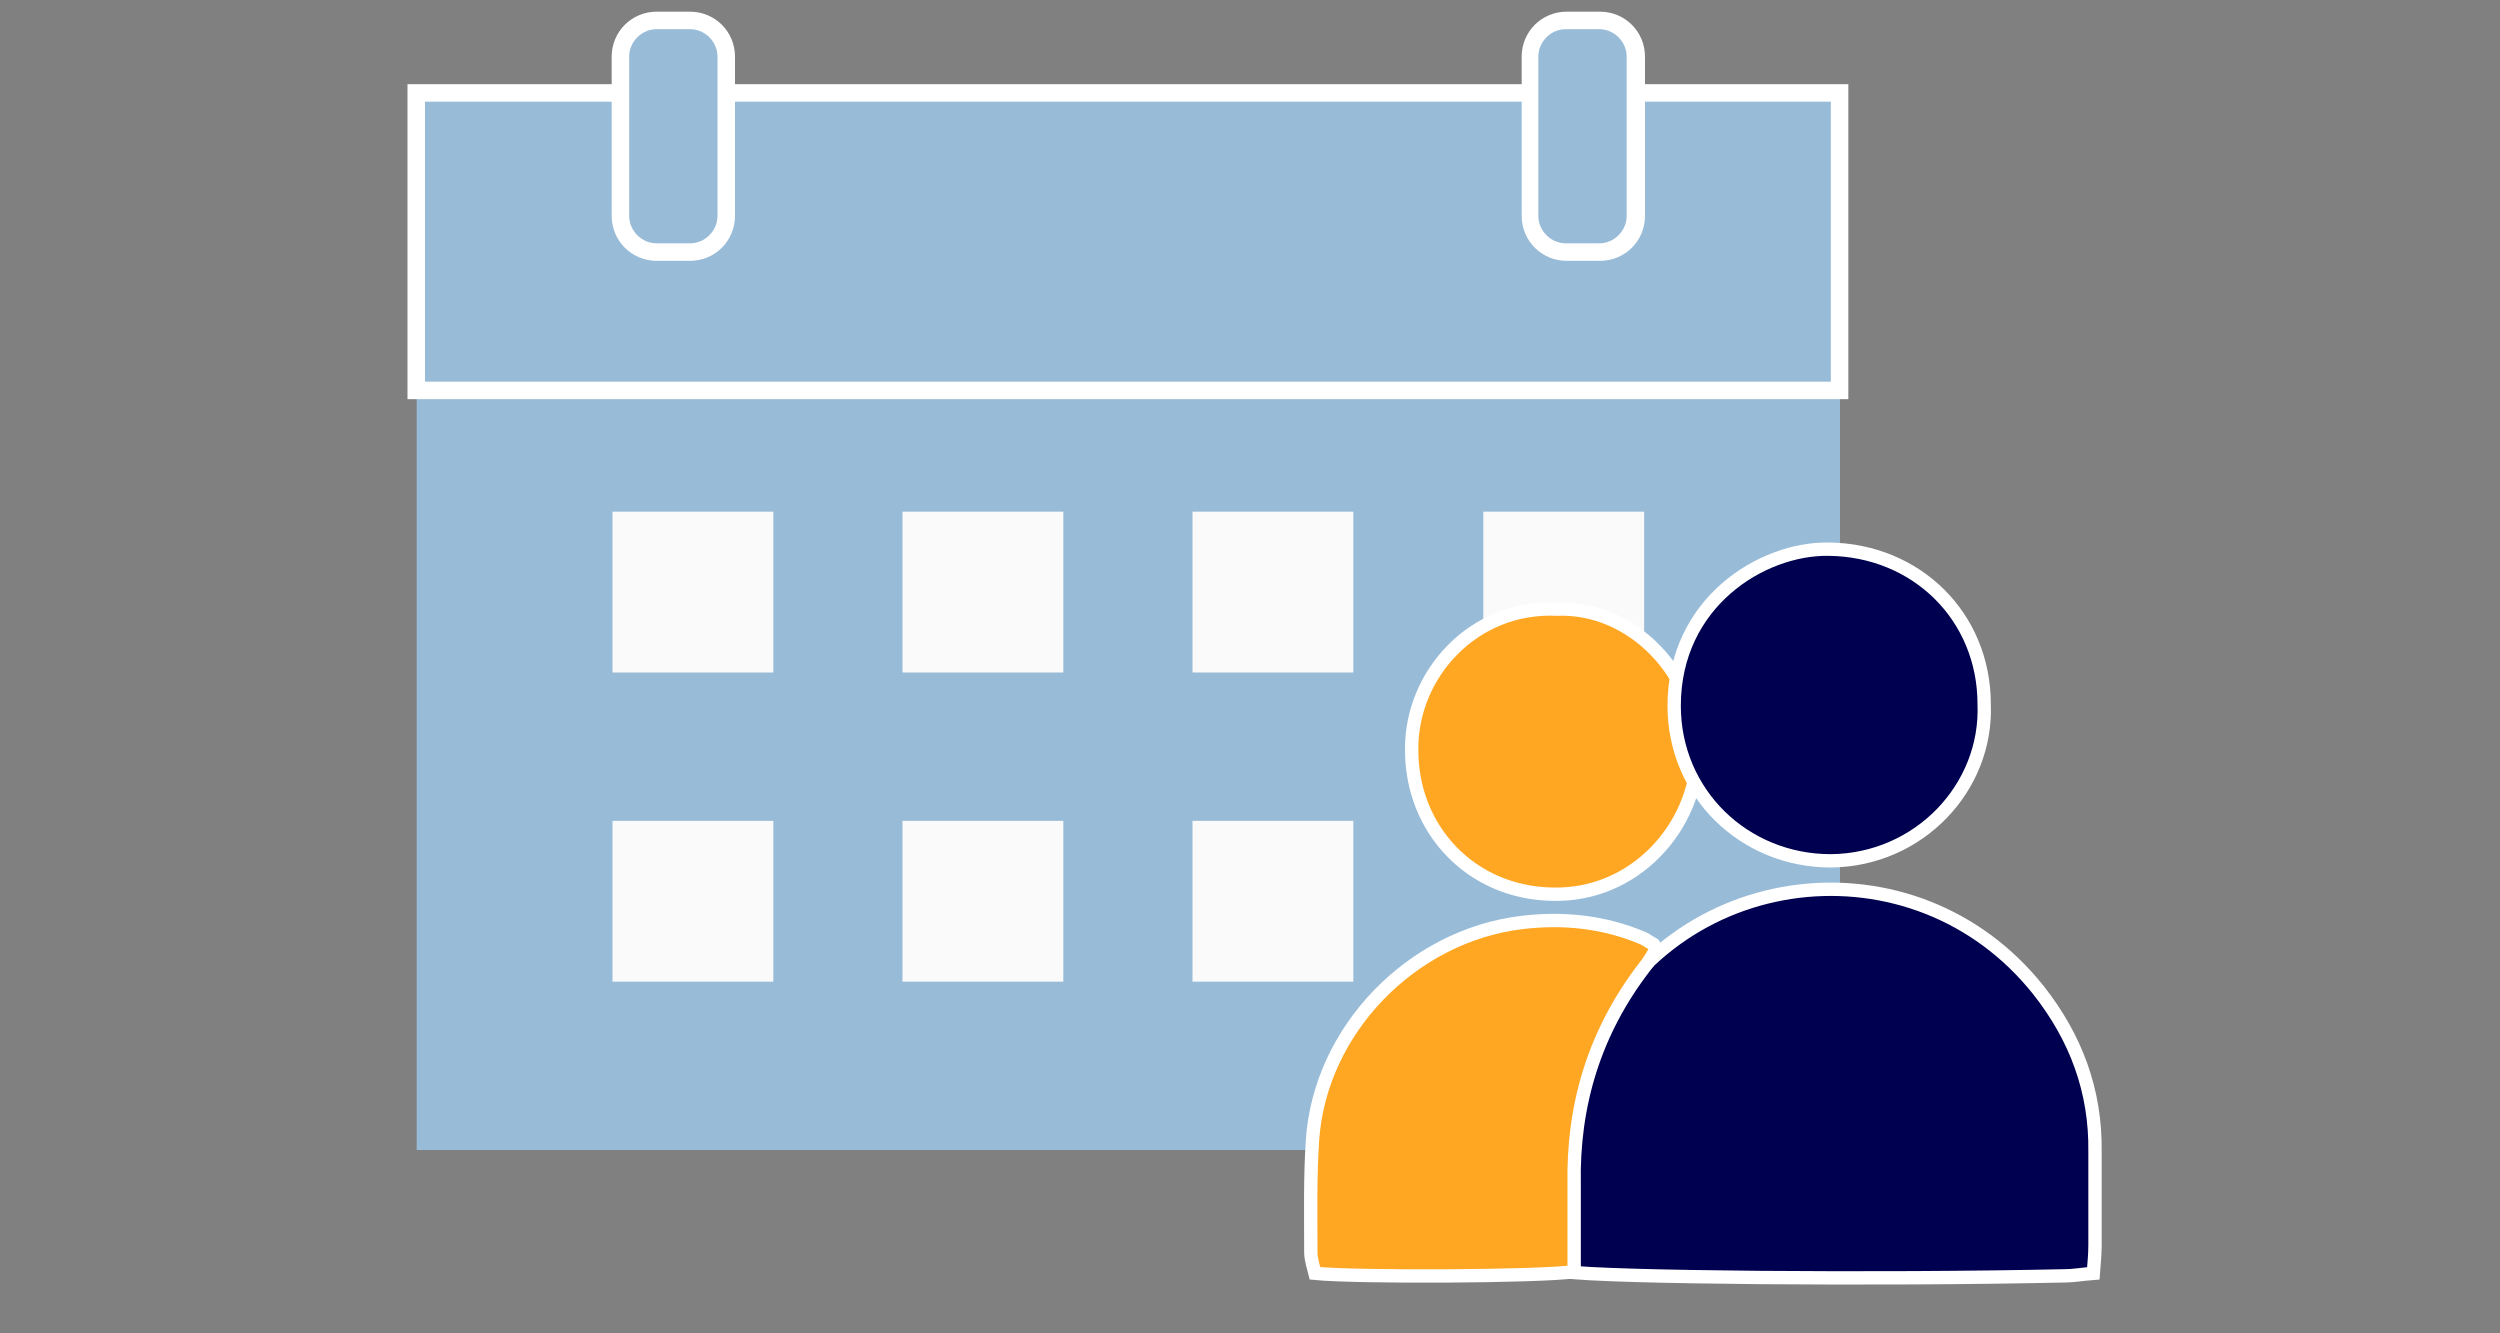 <?xml version="1.0" encoding="UTF-8"?>
<svg id="_レイヤー_1" data-name="レイヤー 1" xmlns="http://www.w3.org/2000/svg" width="300" height="160" version="1.1" viewBox="0 0 300 160">
  <rect x="0" y="0" width="300" height="160" fill="#808080" stroke="none"/>
  <defs>
    <style>
      .cls-1 {
        fill: #98bbd8;
      }

      .cls-1, .cls-2, .cls-3 {
        stroke-width: 0px;
      }

      .cls-2 {
        fill: #fafafa;
      }

      .cls-4 {
        fill: #ffa722;
      }

      .cls-4, .cls-5 {
        stroke: #fff;
        stroke-miterlimit: 10;
        stroke-width: 1.6px;
      }

      .cls-5 {
        fill: #000050;
      }

      .cls-3 {
        fill: #fff;
      }
    </style>
  </defs>
  <g>
    <g>
      <rect class="cls-1" x="50" y="46.8" width="170.8" height="91.2"/>
      <g>
        <rect class="cls-1" x="50" y="11.1" width="170.8" height="35.7"/>
        <path class="cls-3" d="M221.8,47.9H48.9V10.1h172.9v37.8ZM51,45.8h168.7V12.2H51v33.6Z"/>
      </g>
      <g>
        <g>
          <rect class="cls-1" x="74.4" y="2.4" width="12.8" height="27.9" rx="4.4" ry="4.4"/>
          <path class="cls-3" d="M82.8,31.3h-4c-3,0-5.4-2.4-5.4-5.4V6.8c0-3,2.4-5.4,5.4-5.4h4c3,0,5.4,2.4,5.4,5.4v19.1c0,3-2.4,5.4-5.4,5.4ZM78.8,3.5c-1.8,0-3.3,1.5-3.3,3.3v19.1c0,1.8,1.5,3.3,3.3,3.3h4c1.8,0,3.3-1.5,3.3-3.3V6.8c0-1.8-1.5-3.3-3.3-3.3h-4Z"/>
        </g>
        <g>
          <rect class="cls-1" x="183.5" y="2.4" width="12.8" height="27.9" rx="4.4" ry="4.4"/>
          <path class="cls-3" d="M192,31.3h-4c-3,0-5.4-2.4-5.4-5.4V6.8c0-3,2.4-5.4,5.4-5.4h4c3,0,5.4,2.4,5.4,5.4v19.1c0,3-2.4,5.4-5.4,5.4ZM187.9,3.5c-1.8,0-3.3,1.5-3.3,3.3v19.1c0,1.8,1.5,3.3,3.3,3.3h4c1.8,0,3.3-1.5,3.3-3.3V6.8c0-1.8-1.5-3.3-3.3-3.3h-4Z"/>
        </g>
      </g>
    </g>
    <g>
      <rect class="cls-2" x="73.5" y="61.4" width="19.3" height="19.3"/>
      <rect class="cls-2" x="108.3" y="61.4" width="19.3" height="19.3"/>
      <rect class="cls-2" x="143.1" y="61.4" width="19.3" height="19.3"/>
      <rect class="cls-2" x="73.5" y="98.5" width="19.3" height="19.3"/>
      <rect class="cls-2" x="108.3" y="98.5" width="19.3" height="19.3"/>
      <rect class="cls-2" x="143.1" y="98.5" width="19.3" height="19.3"/>
      <rect class="cls-2" x="178" y="61.4" width="19.3" height="19.3"/>
    </g>
  </g>
  <g>
    <path class="cls-5" d="M187.8,152.6c-.2-4.6,0-8.9,0-13.3,0-4.7.9-9.3,2.8-13.6,10-22.2,39.2-25.5,54-6.9,4.5,5.7,6.9,12.1,6.8,19.4,0,3.7,0,7.5,0,11.2,0,1.1-.1,2.1-.2,3.4-1.3.1-2.4.3-3.4.3-22.7.5-55,.2-59.9-.5Z"/>
    <path class="cls-4" d="M188.9,152.6c-4.1.6-26.1.7-31.1.2-.2-.8-.5-1.7-.5-2.5,0-4.5-.1-9,.2-13.5.9-13.2,11.9-24.5,25.1-26.1,5-.6,9.9-.1,14.6,1.9.4.2.8.5,1.2.7.1,0,.1.3.3.7-.4.6-.8,1.4-1.4,2.1-5.9,7.7-8.6,16.4-8.4,26.1,0,3.4,0,6.8,0,10.4Z"/>
    <path class="cls-4" d="M186.8,73.1c9.1-.4,17,7.9,16.9,17.4-.2,8.7-7.5,17.1-17.5,16.8-9.7-.2-16.9-7.8-16.8-17.5,0-8.9,7.4-17.2,17.5-16.7Z"/>
    <path class="cls-5" d="M238.1,84.5c.4,10-7.8,18.7-18.4,18.8-10.4,0-18.8-8.1-18.8-18.6,0-12.4,10.5-18.9,18.5-18.8,10.6.1,18.7,8.1,18.7,18.6Z"/>
  </g>
</svg>
